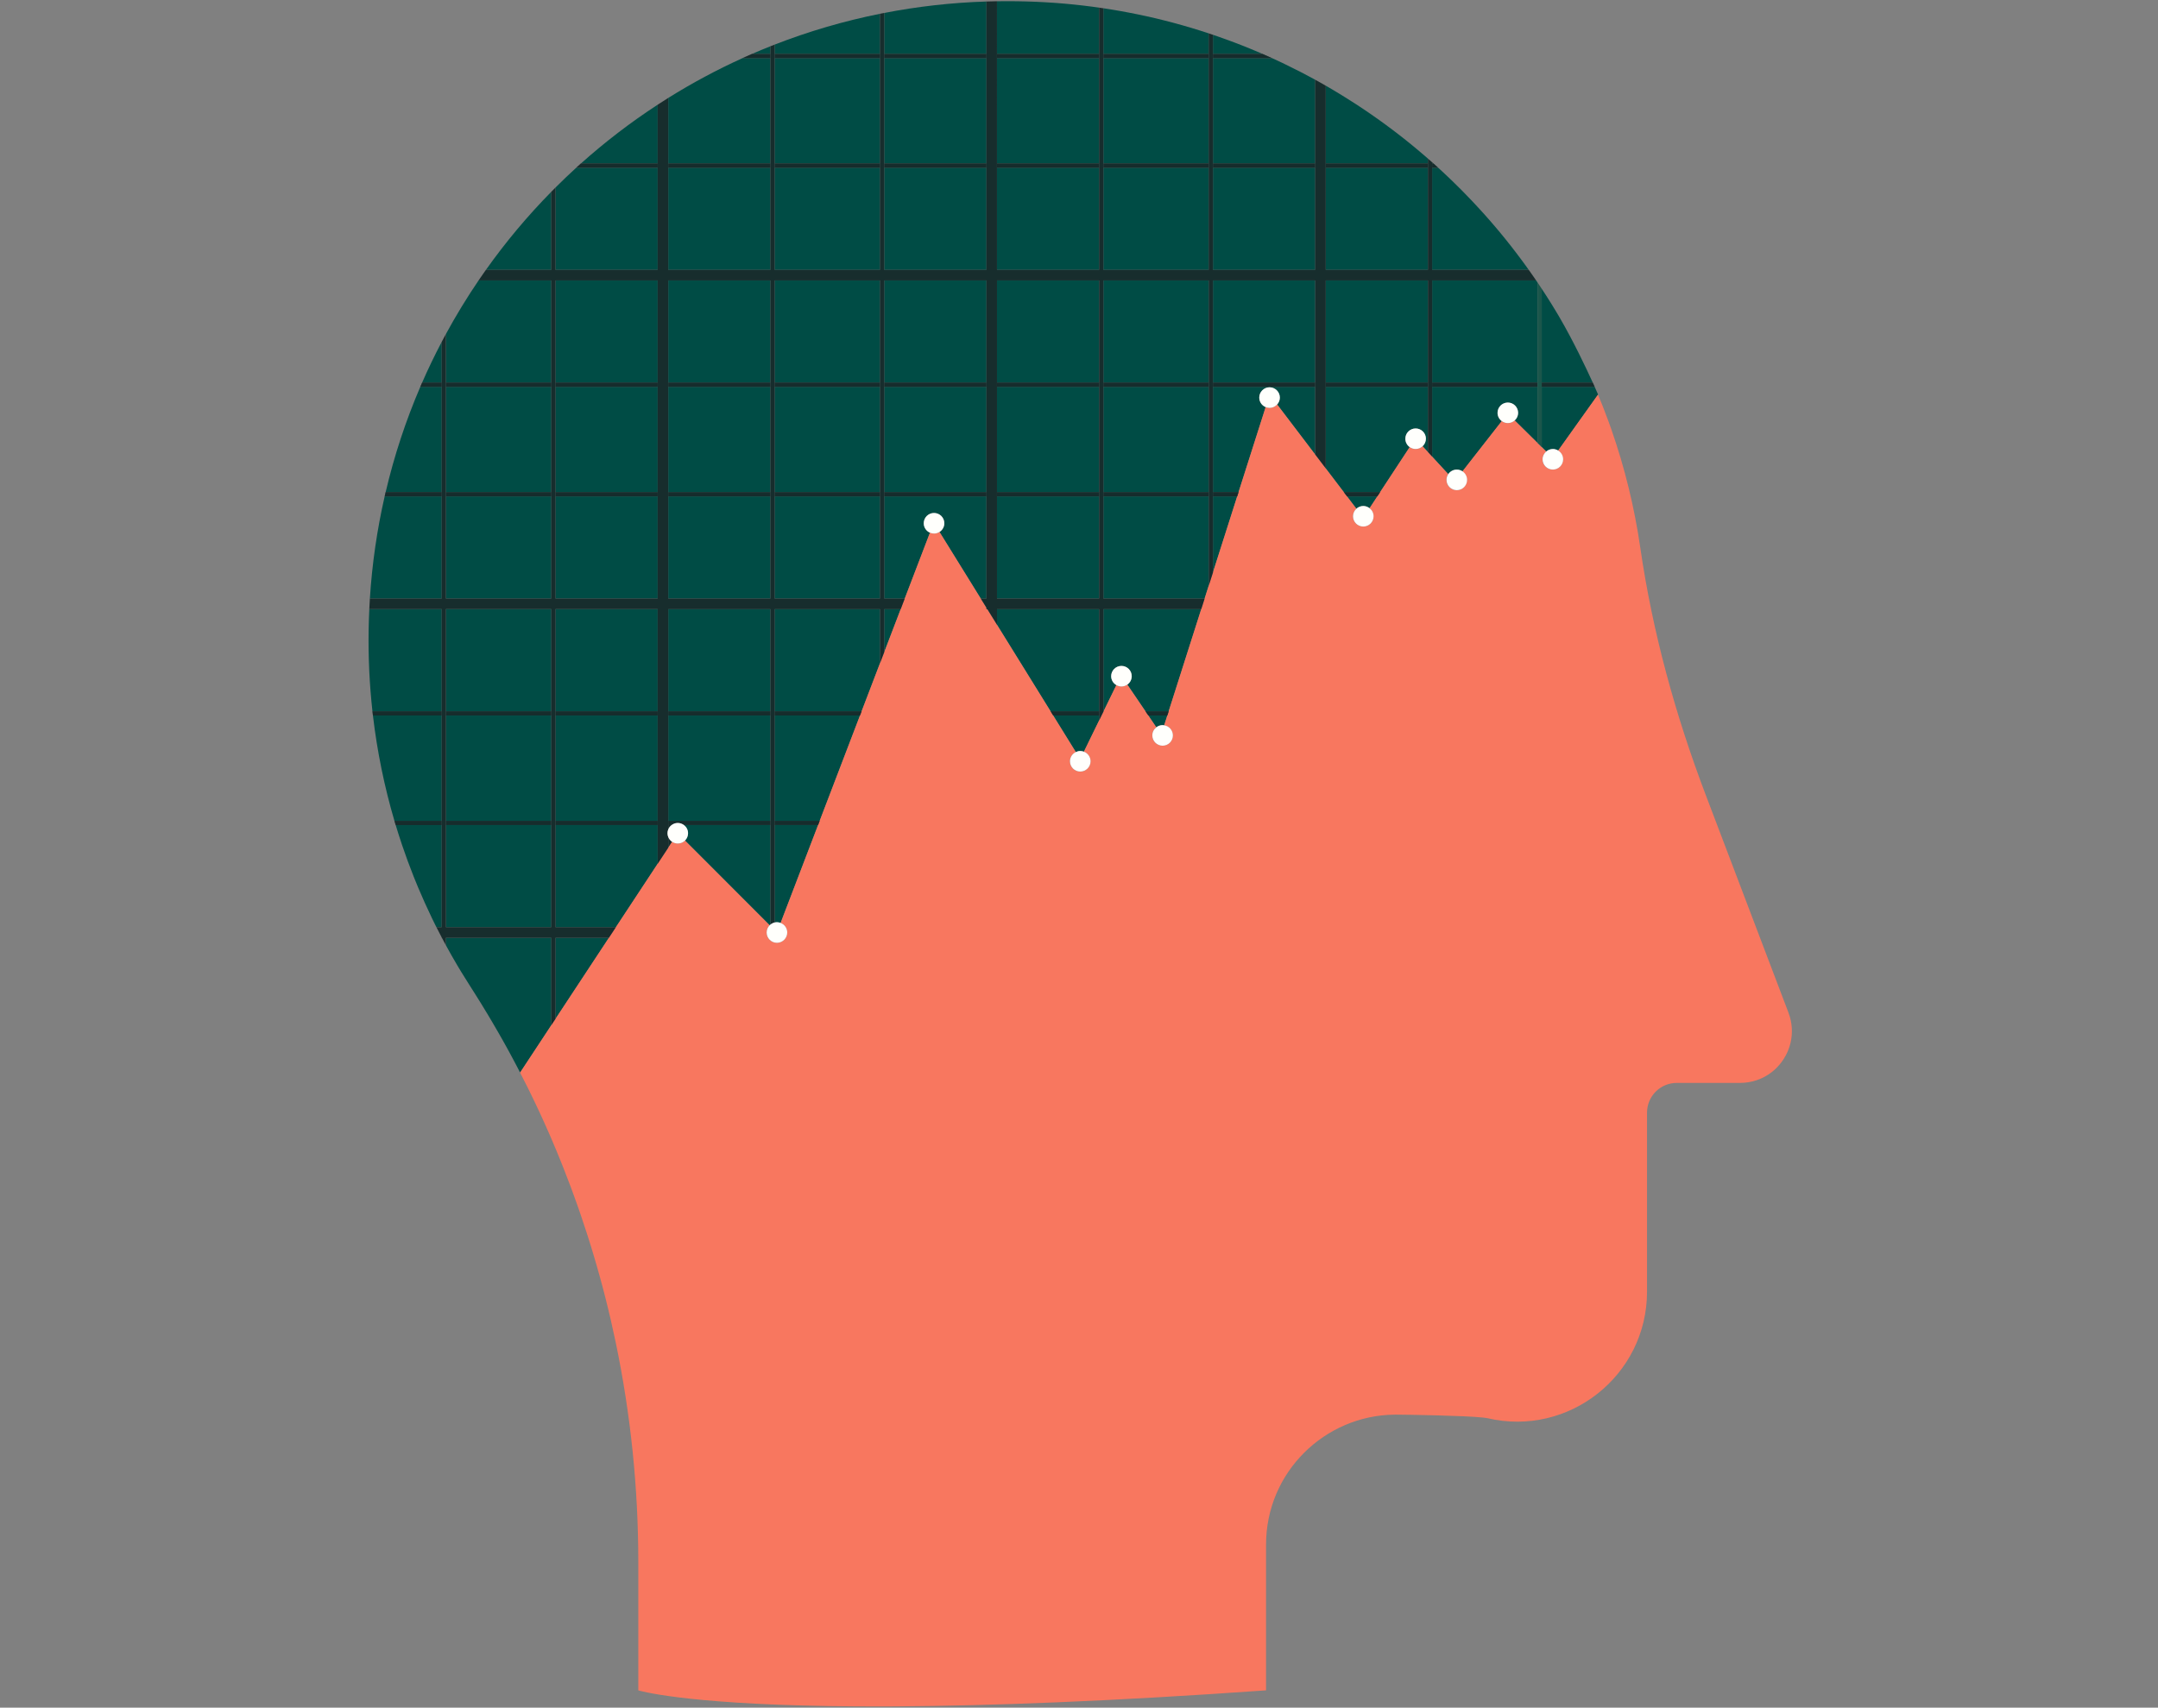 <?xml version="1.0" encoding="UTF-8"?>
<svg id="Illustration" xmlns="http://www.w3.org/2000/svg" viewBox="0 0 1400 1108">
  <rect x="0" y="0" width="1400" height="1108" fill="#808080" stroke="none"/>
  <defs>
    <style>
      .cls-1 {
        fill: none;
      }

      .cls-2 {
        fill: #f8775f;
      }

      .cls-3 {
        fill: #004c45;
      }

      .cls-4 {
        fill: #fffffc;
      }

      .cls-5, .cls-6 {
        fill: #172d2d;
      }

      .cls-7 {
        fill: #162d2d;
      }

      .cls-8 {
        fill: #1b564b;
      }

      .cls-9 {
        fill: #539882;
      }

      .cls-6 {
        opacity: .5;
      }
    </style>
  </defs>
  <polygon class="cls-1" points="1036.75 256.02 1010.85 292.35 1010.85 292.35 1036.75 256.02 1036.75 256.02 1036.75 256.02"/>
  <polygon class="cls-1" points="714.62 464.25 713.36 466.84 715.94 461.56 715.83 461.78 714.62 464.25"/>
  <polygon class="cls-1" points="703.18 487.74 704.11 485.82 703.18 487.74 703.18 487.74"/>
  <polygon class="cls-1" points="722.32 448.46 724.24 444.53 724.24 444.53 722.32 448.46"/>
  <polygon class="cls-1" points="744.99 464.25 743.12 461.51 731.36 444.2 731.36 444.2 750.18 471.9 750.18 471.89 744.99 464.25"/>
  <polygon class="cls-1" points="640.52 395.22 640.52 395.22 660.42 427.34 646.79 405.35 640.52 395.22"/>
  <polygon class="cls-1" points="433.53 550.02 426.67 560.43 399.53 601.63 395.28 608.1 436.04 546.21 436.04 546.21 433.53 550.02"/>
  <polygon class="cls-1" points="755.28 470.61 755.29 470.59 755.28 470.61 755.28 470.61"/>
  <polygon class="cls-1" points="531.77 532.6 531.54 533.19 558.81 461.92 557.91 464.25 531.77 532.6"/>
  <polygon class="cls-1" points="570.9 430.31 566.15 442.74 578.86 409.51 573.65 423.14 570.9 430.31"/>
  <polygon class="cls-1" points="586.95 388.36 585.77 391.48 603.3 345.64 603.3 345.64 586.95 388.36"/>
  <polygon class="cls-1" points="820.96 264.58 821.1 264.16 821.1 264.16 820.96 264.58"/>
  <polygon class="cls-1" points="771.6 419.43 779.91 393.36 779.31 395.22 771.6 419.43"/>
  <polygon class="cls-1" points="926.35 293.25 922.92 289.53 922.92 289.53 938.92 306.89 929.09 296.23 926.35 293.25"/>
  <polygon class="cls-1" points="1000.18 290.03 998.16 288.04 1003.12 292.94 1003.12 292.93 1000.18 290.03"/>
  <polygon class="cls-1" points="895.34 319.33 894.63 320.42 914.52 290.12 914.52 290.12 895.34 319.33"/>
  <polygon class="cls-1" points="948.78 305.84 948.78 305.84 974.25 273.25 974.25 273.25 948.78 305.84"/>
  <polygon class="cls-1" points="783.99 380.58 784.97 377.48 784.17 379.99 783.99 380.58"/>
  <polygon class="cls-1" points="873.9 322.07 871.82 319.33 861.05 305.17 879.96 330.06 879.97 330.06 873.9 322.07"/>
  <polygon class="cls-1" points="801.07 327 802.67 321.98 802.64 322.07 801.07 327"/>
  <polygon class="cls-1" points="829.51 263.67 857.66 300.72 853.2 294.84 829.51 263.67"/>
  <path class="cls-3" d="m639.94,34.98V.98c-22.61.71-44.75,3.24-66.29,7.42v26.57h66.29Z"/>
  <path class="cls-3" d="m286.55,464.25h-44.61c2.74,23.43,7.45,46.27,13.94,68.35h30.67v-68.35Z"/>
  <rect class="cls-3" x="433.53" y="395.22" width="66.29" height="66.29"/>
  <rect class="cls-3" x="433.53" y="322.07" width="66.29" height="66.29"/>
  <rect class="cls-3" x="502.56" y="108.81" width="68.34" height="66.29"/>
  <path class="cls-3" d="m683.27,464.25l14.68,23.71c.87-.42,1.84-.67,2.87-.67.83,0,1.62.17,2.36.45l.93-1.92,8.97-18.4v-3.17h-29.81Z"/>
  <rect class="cls-3" x="502.56" y="37.72" width="68.34" height="68.34"/>
  <rect class="cls-3" x="433.53" y="250.99" width="66.29" height="68.35"/>
  <rect class="cls-3" x="433.53" y="464.25" width="66.29" height="68.35"/>
  <path class="cls-3" d="m357.64,248.24v-66.29h-47.16c-7.6,11.19-14.68,22.79-21.18,34.75v31.54h68.35Z"/>
  <path class="cls-3" d="m750.18,471.89c1.12-.86,2.52-1.4,4.04-1.4.36,0,.71.05,1.06.11v-.02s2.03-6.34,2.03-6.34h-12.32l5.19,7.64Z"/>
  <path class="cls-3" d="m289.29,608.49v4.87c2.37,4.36,4.83,8.7,7.35,12.96.85,1.43,1.7,2.84,2.55,4.25h0c1.89,3.1,3.8,6.15,5.75,9.18,1.26,1.96,2.51,3.92,3.73,5.89.99,1.55,1.96,3.1,2.91,4.65.37.59.73,1.17,1.08,1.76.91,1.47,1.81,2.94,2.68,4.42.33.51.63,1,.92,1.51,1.1,1.81,2.18,3.64,3.24,5.46,1.07,1.81,2.13,3.62,3.16,5.43.44.73.85,1.45,1.26,2.19.84,1.47,1.67,2.94,2.5,4.4,1.15,2.06,2.29,4.12,3.42,6.17,1.3,2.37,2.58,4.75,3.84,7.13,1.28,2.39,2.52,4.77,3.75,7.17l20.22-30.7v-56.75h-68.35Z"/>
  <polygon class="cls-3" points="784.17 322.07 715.83 322.07 715.83 388.36 781.5 388.36 783.99 380.58 784.17 379.99 784.17 322.07"/>
  <rect class="cls-3" x="715.83" y="250.99" width="68.35" height="68.35"/>
  <rect class="cls-3" x="646.79" y="322.07" width="66.29" height="66.29"/>
  <polygon class="cls-3" points="786.91 322.07 786.91 371.39 801.07 327 802.64 322.07 786.91 322.07"/>
  <rect class="cls-3" x="715.83" y="181.95" width="68.35" height="66.29"/>
  <path class="cls-3" d="m715.83,395.22v66.29h.14l6.36-13.05,1.92-3.93c-2.02-1.15-3.39-3.29-3.39-5.78,0-3.69,2.99-6.67,6.68-6.67s6.67,2.99,6.67,6.67c0,2.25-1.12,4.24-2.83,5.45l11.76,17.31h15.06l13.41-42.08,7.72-24.21h-63.49Z"/>
  <polygon class="cls-3" points="426.67 535.34 360.38 535.34 360.38 601.63 399.53 601.63 426.67 560.43 426.67 535.34"/>
  <rect class="cls-3" x="573.65" y="37.72" width="66.29" height="68.34"/>
  <path class="cls-3" d="m286.55,535.34h-29.85c.62,2.02,1.25,4.03,1.88,6.05.74,2.33,1.51,4.66,2.29,6.98,1.18,3.47,2.4,6.93,3.66,10.36,1.26,3.44,2.57,6.85,3.92,10.25.91,2.25,1.82,4.51,2.76,6.75,2.83,6.72,5.82,13.36,8.97,19.91.73,1.5,1.45,2.99,2.19,4.47.26.51.51,1.02.77,1.52h3.4v-66.29Z"/>
  <rect class="cls-3" x="433.53" y="108.81" width="66.29" height="66.29"/>
  <polygon class="cls-3" points="573.65 423.14 578.86 409.51 584.33 395.22 573.65 395.22 573.65 423.14"/>
  <path class="cls-3" d="m286.55,250.99h-13.88c-9.38,21.84-16.94,44.69-22.48,68.35h36.37v-68.35Z"/>
  <polygon class="cls-3" points="570.9 395.22 502.56 395.22 502.56 461.51 558.97 461.51 566.15 442.74 570.9 430.31 570.9 395.22"/>
  <path class="cls-3" d="m499.82,106.06V37.72h-18.12c-16.68,7.56-32.76,16.19-48.17,25.82v42.53h66.29Z"/>
  <path class="cls-3" d="m499.82,30.01c-4.02,1.59-8,3.25-11.94,4.97h11.94v-4.97Z"/>
  <path class="cls-7" d="m433.53,543.15v6.86l2.51-3.81c-1.12-.74-2-1.8-2.51-3.06Z"/>
  <path class="cls-3" d="m499.82,535.34h-56.1c1.61,1.22,2.66,3.13,2.66,5.3,0,1.85-.75,3.52-1.96,4.73l54.91,54.97c.15-.15.33-.27.49-.41v-64.59Z"/>
  <polygon class="cls-3" points="557.91 464.25 502.56 464.25 502.56 532.6 531.77 532.6 557.91 464.25"/>
  <rect class="cls-3" x="573.65" y="108.81" width="66.29" height="66.29"/>
  <path class="cls-3" d="m502.56,598.56c.48-.11.97-.18,1.48-.18.84,0,1.64.17,2.38.46l24.3-63.5h-28.16v63.22Z"/>
  <path class="cls-3" d="m286.55,221.85c-4.53,8.62-8.77,17.42-12.69,26.39h12.69v-26.39Z"/>
  <path class="cls-3" d="m286.55,322.07h-37c-4.91,21.48-8.15,43.62-9.59,66.29h46.59v-66.29Z"/>
  <path class="cls-3" d="m639.94,322.07h-66.29v66.29h13.31l16.35-42.72c-2.37-1.03-4.03-3.38-4.03-6.12,0-3.69,2.99-6.67,6.67-6.67s6.68,2.99,6.68,6.67c0,2.37-1.25,4.45-3.12,5.63l26.76,43.22h3.66v-66.29Z"/>
  <path class="cls-3" d="m286.55,395.22h-46.96c-.22,4.47-.37,8.99-.44,13.5-.29,17.88.56,35.49,2.47,52.79h44.93v-66.29Z"/>
  <polygon class="cls-3" points="713.08 395.22 646.79 395.22 646.79 405.35 660.42 427.34 681.57 461.51 713.08 461.51 713.08 395.22"/>
  <rect class="cls-3" x="573.65" y="250.99" width="66.29" height="68.35"/>
  <rect class="cls-3" x="573.65" y="181.95" width="66.29" height="66.29"/>
  <rect class="cls-3" x="289.29" y="464.25" width="68.35" height="68.35"/>
  <path class="cls-3" d="m570.9,34.98V8.94c-23.57,4.73-46.41,11.45-68.34,19.99v6.05h68.34Z"/>
  <path class="cls-7" d="m435.69,535.34h-2.16v2.79c.46-1.12,1.21-2.07,2.16-2.79Z"/>
  <rect class="cls-3" x="502.56" y="181.95" width="68.34" height="66.29"/>
  <path class="cls-3" d="m1033.3,248.24c-4.4-9.67-12.52-26.79-21.55-42.32-.12-.21-.23-.41-.36-.62-.54-.89-1.06-1.78-1.59-2.68h0c-2.14-3.58-4.33-7.11-6.57-10.6-.32-.49-.62-.97-.95-1.45-.69-1.08-1.39-2.14-2.1-3.21v60.88h33.12Z"/>
  <polygon class="cls-3" points="360.38 608.49 360.38 661.07 393.25 611.18 395.02 608.49 360.38 608.49"/>
  <path class="cls-3" d="m929.09,248.24h68.35v-64.98c-.26-.4-.54-.8-.81-1.19-.03-.04-.05-.07-.08-.11h-67.45v66.29Z"/>
  <rect class="cls-3" x="360.38" y="322.07" width="66.29" height="66.29"/>
  <path class="cls-3" d="m929.09,175.1h62.67c-.47-.67-.93-1.33-1.41-1.99-.85-1.18-1.7-2.36-2.57-3.53-1.12-1.52-2.26-3.03-3.4-4.54h0c-2.41-3.2-4.88-6.35-7.38-9.47-.64-.8-1.3-1.59-1.95-2.39-.85-1.06-1.71-2.11-2.59-3.16-.29-.34-.56-.67-.85-1-.91-1.1-1.82-2.18-2.77-3.26-.6-.73-1.22-1.44-1.84-2.14-.7-.81-1.41-1.62-2.14-2.43-.59-.69-1.19-1.37-1.8-2.04-.99-1.11-1.99-2.22-3.02-3.32-1.03-1.15-2.07-2.29-3.16-3.42-.8-.88-1.62-1.76-2.46-2.62-4.02-4.24-8.12-8.38-12.32-12.44-1.03-1-2.07-1.99-3.11-2.96-1.15-1.11-2.29-2.18-3.46-3.25-.85-.78-1.69-1.56-2.54-2.33h-3.91v66.29Z"/>
  <path class="cls-3" d="m426.67,67.93c-17.57,11.45-34.2,24.21-49.78,38.14h49.78v-38.14Z"/>
  <path class="cls-3" d="m1000.18,290.03l2.94,2.91c1.16-.97,2.64-1.58,4.27-1.58,1.27,0,2.45.38,3.46.99l25.9-36.33h0s0,0,0,0h0s0-.03-.01-.04c0,0,0,0,0,0,0,0,0,0,0,0-.01-.03-.01-.04-.03-.05-.04-.1-.12-.29-.23-.55-.04-.11-.1-.23-.16-.38-.37-.85-.97-2.22-1.78-4.01h-34.35v39.04Z"/>
  <rect class="cls-3" x="289.29" y="322.07" width="68.35" height="66.29"/>
  <path class="cls-7" d="m929.96,106.06c-.29-.26-.56-.52-.86-.77v.77h.86Z"/>
  <rect class="cls-3" x="715.83" y="37.72" width="68.35" height="68.34"/>
  <path class="cls-3" d="m426.67,175.1v-66.29h-52.82c-4.58,4.18-9.08,8.48-13.47,12.87v53.42h66.29Z"/>
  <rect class="cls-3" x="860.06" y="108.81" width="66.29" height="66.29"/>
  <path class="cls-3" d="m929.09,250.99v45.24l9.83,10.67.65.7c1.2-1.75,3.21-2.89,5.49-2.89,1.38,0,2.66.42,3.72,1.13l25.47-32.58c-1.67-1.21-2.76-3.17-2.76-5.38,0-3.69,2.99-6.67,6.67-6.67s6.67,2.99,6.67,6.67c0,1.94-.84,3.67-2.16,4.89l14.75,14.57v-36.34h-68.35Z"/>
  <path class="cls-3" d="m786.91,106.06h66.29v-54.34c-1.44-.78-2.88-1.56-4.33-2.33-1.71-.92-3.43-1.82-5.16-2.72-.03-.01-.04-.03-.07-.04-3.43-1.77-6.9-3.48-10.38-5.17-1.44-.69-2.88-1.37-4.34-2.06-.43-.19-.85-.38-1.28-.59-.8-.37-1.61-.74-2.41-1.1h-38.32v68.34Z"/>
  <rect class="cls-3" x="715.83" y="108.81" width="68.35" height="66.29"/>
  <path class="cls-3" d="m819.06,34.98c-1.71-.75-3.44-1.5-5.17-2.21-1-.43-2.02-.85-3.05-1.26-1.59-.66-3.18-1.3-4.79-1.93-1.7-.67-3.4-1.33-5.12-1.98-.8-.3-1.59-.6-2.39-.89-2.88-1.08-5.78-2.13-8.7-3.13-.97-.34-1.95-.67-2.94-1v12.4h32.14Z"/>
  <rect class="cls-3" x="502.56" y="250.99" width="68.34" height="68.35"/>
  <path class="cls-3" d="m926.35,106.06v-3.18c-.38-.34-.77-.69-1.17-1.02-1.3-1.14-2.62-2.26-3.94-3.36-1.43-1.22-2.85-2.41-4.29-3.59-1.67-1.37-3.35-2.74-5.05-4.09-.03-.01-.04-.03-.05-.05-1.67-1.32-3.36-2.65-5.06-3.95-1.65-1.28-3.31-2.54-4.98-3.79-.3-.22-.6-.45-.91-.66-1.23-.93-2.5-1.85-3.76-2.77-.63-.47-1.28-.93-1.92-1.39-1.25-.91-2.5-1.78-3.76-2.66-.25-.18-.49-.36-.74-.52-1.47-1.03-2.92-2.03-4.4-3.03-.4-.27-.78-.54-1.18-.8-.93-.63-1.88-1.26-2.83-1.88-1.12-.75-2.25-1.5-3.39-2.22-2.19-1.43-4.4-2.84-6.64-4.2-1.06-.67-2.13-1.33-3.2-1.98-1.8-1.1-3.61-2.18-5.42-3.25-1.21-.71-2.4-1.41-3.61-2.09v50.47h66.29Z"/>
  <rect class="cls-3" x="360.38" y="250.99" width="66.29" height="68.35"/>
  <rect class="cls-3" x="786.91" y="108.81" width="66.29" height="66.29"/>
  <rect class="cls-3" x="433.53" y="181.95" width="66.29" height="66.29"/>
  <rect class="cls-3" x="860.06" y="181.95" width="66.29" height="66.29"/>
  <rect class="cls-3" x="502.56" y="322.07" width="68.34" height="66.29"/>
  <path class="cls-3" d="m895.34,319.33l19.18-29.21c-1.71-1.21-2.83-3.19-2.83-5.44,0-3.69,2.99-6.67,6.67-6.67s6.68,2.99,6.68,6.67c0,1.92-.82,3.64-2.12,4.86l3.43,3.72v-42.27h-66.29v52.88l.99,1.3,10.77,14.16h23.53Z"/>
  <rect class="cls-3" x="646.79" y="37.72" width="66.29" height="68.34"/>
  <rect class="cls-3" x="360.38" y="464.25" width="66.29" height="68.35"/>
  <path class="cls-3" d="m713.08,34.98V4.96c-1.52-.23-3.03-.44-4.55-.63-2-.27-4.02-.52-6.04-.75-2.02-.23-4.03-.45-6.05-.66-1.93-.21-3.85-.38-5.79-.55-.32-.03-.62-.05-.93-.08-1.4-.12-2.81-.23-4.23-.34-.69-.05-1.37-.11-2.07-.15-1.59-.11-3.18-.22-4.79-.3-.27-.03-.56-.04-.85-.05-1.69-.1-3.39-.19-5.09-.26-.91-.04-1.81-.08-2.7-.11-1.67-.07-3.36-.12-5.06-.16-1.78-.05-3.58-.08-5.38-.11-4.27-.05-8.52-.05-12.76.01v34.17h66.29Z"/>
  <rect class="cls-3" x="289.29" y="395.22" width="68.35" height="66.29"/>
  <path class="cls-3" d="m853.2,250.99h-66.29v68.35h16.6l17.45-54.75.14-.42c-2.44-.99-4.17-3.38-4.17-6.18,0-3.69,2.99-6.67,6.68-6.67s6.67,2.99,6.67,6.67c0,1.71-.66,3.26-1.73,4.44l.95,1.25,23.69,31.17v-43.86Z"/>
  <rect class="cls-3" x="646.79" y="250.99" width="66.29" height="68.35"/>
  <rect class="cls-3" x="360.38" y="395.22" width="66.29" height="66.29"/>
  <rect class="cls-3" x="646.79" y="181.95" width="66.29" height="66.29"/>
  <rect class="cls-3" x="289.29" y="535.34" width="68.35" height="66.29"/>
  <path class="cls-3" d="m784.17,34.98v-13.32c-1.85-.62-3.69-1.21-5.54-1.8-1.88-.6-3.77-1.18-5.67-1.74-1.89-.58-3.79-1.12-5.69-1.66-1.54-.44-3.09-.86-4.62-1.28-.69-.19-1.39-.38-2.07-.56-1.61-.44-3.22-.85-4.83-1.25-1.63-.43-3.28-.82-4.91-1.22-.41-.1-.81-.19-1.21-.29-1.82-.43-3.65-.85-5.49-1.25-1.61-.36-3.21-.7-4.82-1.04-.63-.14-1.25-.26-1.87-.38-1.69-.34-3.37-.69-5.08-1-1.96-.38-3.94-.74-5.9-1.1h-.03c-1.78-.32-3.57-.62-5.35-.91-.3-.05-.59-.1-.88-.14-1.47-.25-2.94-.47-4.4-.69v29.62h68.35Z"/>
  <rect class="cls-3" x="646.79" y="108.81" width="66.29" height="66.29"/>
  <path class="cls-3" d="m879.97,330.06c1.18-1.07,2.73-1.73,4.45-1.73,1.55,0,2.95.55,4.09,1.43l5.04-7.68h-19.64l6.06,7.98Z"/>
  <rect class="cls-3" x="289.29" y="250.99" width="68.35" height="68.35"/>
  <path class="cls-3" d="m357.64,124.45c-15.45,15.69-29.63,32.64-42.4,50.65h42.4v-50.65Z"/>
  <rect class="cls-3" x="786.91" y="181.95" width="66.29" height="66.29"/>
  <rect class="cls-3" x="360.38" y="181.95" width="66.29" height="66.29"/>
  <path class="cls-9" d="m415.67,1097.21c7.86,2.07,47.44,10.62,160.85,10.01-112.42.44-152.85-8-160.85-10.01Z"/>
  <path class="cls-9" d="m904.44,917.89c11.33.12,46.34.73,57.59,1.88-12.06-1.29-50.69-1.89-56.52-1.89-.36,0-.71,0-1.07.01Z"/>
  <path class="cls-2" d="m1152.92,692.51c-.38.38-.77.77-1.17,1.14-.78.74-1.61,1.44-2.47,2.1-5.58,4.29-12.62,6.9-20.45,6.9h-41.03c-10.66,0-19.29,8.64-19.29,19.3v116.14c0,54.38-50.74,94.55-103.67,82.08-.43-.1-1-.19-1.73-.27-.3-.04-.64-.08-1-.11-.03-.01-.05-.01-.08-.01-12.06-1.29-50.69-1.89-56.52-1.89-.36,0-.71,0-1.07.01h-.01c-44.78.58-83.08,37.09-83.08,84.37v94.52c-102.11,7.23-179.92,10.01-238.73,10.4h-.1c-1.96.01-3.9.03-5.82.04h-.19c-112.42.44-152.85-8-160.85-10.01-.38-.1-.7-.18-.93-.25-.43-.11-.63-.18-.63-.18v-83.16c0-48.14-4.92-95.96-14.66-142.64-2.04-9.79-4.28-19.55-6.76-29.23-.4-1.58-.81-3.16-1.22-4.72-.34-1.34-.7-2.68-1.06-4.01-.15-.58-.32-1.15-.47-1.73-.33-1.23-.67-2.47-1.02-3.69-.63-2.33-1.29-4.65-1.96-6.97-.52-1.82-1.06-3.65-1.61-5.47-.62-2.1-1.25-4.2-1.89-6.3-.49-1.59-.99-3.2-1.5-4.79-.45-1.45-.92-2.89-1.39-4.33-1.22-3.8-2.48-7.59-3.77-11.36-.48-1.43-.97-2.84-1.47-4.25-.34-1.02-.71-2.03-1.07-3.05-.78-2.22-1.59-4.44-2.4-6.65-.52-1.43-1.04-2.85-1.58-4.28-1.5-3.99-3.02-7.96-4.58-11.92-.59-1.51-1.19-3.02-1.81-4.53-1.82-4.54-3.69-9.04-5.62-13.54-.63-1.5-1.28-2.99-1.93-4.49-1.29-2.99-2.62-5.95-3.98-8.92-.55-1.22-1.1-2.43-1.65-3.62-2.24-4.82-4.51-9.62-6.85-14.39-.67-1.36-1.34-2.72-2.02-4.07-1.45-2.92-2.94-5.83-4.43-8.72l55.83-84.76,1.77-2.69h0l.26-.39,40.76-61.88c1.05.69,2.31,1.11,3.67,1.11,1.84,0,3.5-.74,4.71-1.95l54.91,54.97c-1.21,1.21-1.96,2.88-1.96,4.72,0,3.69,2.99,6.68,6.67,6.68s6.68-2.99,6.68-6.68c0-2.85-1.79-5.26-4.3-6.22l24.3-63.5h0l.82-2.15,27.27-71.27.16-.41h0l7.18-18.77,12.71-33.22,5.47-14.29h0l1.43-3.75,17.54-45.84c.81.35,1.71.55,2.65.55,1.31,0,2.53-.39,3.56-1.05l26.76,43.22h0l3.66,5.91v.95h.59l19.89,32.12,21.16,34.17h0l1.7,2.74h0l14.68,23.71c-2.25,1.08-3.81,3.35-3.81,6,0,3.69,2.99,6.67,6.67,6.67s6.68-2.99,6.68-6.67c0-2.85-1.8-5.27-4.32-6.23l.93-1.92,8.97-18.4h0s.28-.58.28-.58l2.57-5.28.03-.05h0l6.36-13.05,1.92-3.93c.97.55,2.08.9,3.28.9,1.43,0,2.75-.46,3.84-1.23l18.82,27.7c-1.59,1.22-2.63,3.12-2.63,5.28,0,3.69,2.99,6.67,6.67,6.67s6.67-2.99,6.67-6.67c0-3.32-2.43-6.06-5.61-6.57v-.02s2.03-6.34,2.03-6.34h0l.88-2.74h0l13.41-42.08,8.31-26.07,1.6-5h0l2.48-7.79.99-3.1,1.94-6.09h0s14.15-44.39,14.15-44.39l1.6-5.02.85-2.64h0l17.45-54.75.14-.42c.78.32,1.62.5,2.51.5,1.97,0,3.73-.87,4.95-2.23l.95,1.25,28.16,37.05,2.4,3.15h0s.99,1.3.99,1.3l18.91,24.89c-1.35,1.22-2.22,2.97-2.22,4.94,0,3.69,2.99,6.67,6.67,6.67s6.67-2.99,6.67-6.67c0-2.14-1.02-4.02-2.59-5.24l5.04-7.68h0l1.09-1.66,19.89-30.29c1.09.77,2.41,1.23,3.84,1.23,1.77,0,3.36-.7,4.55-1.82l16,17.36.65.7c-.74,1.08-1.18,2.38-1.18,3.78,0,3.69,2.99,6.68,6.68,6.68s6.67-2.99,6.67-6.68c0-2.31-1.17-4.34-2.96-5.54l25.47-32.58c1.1.8,2.45,1.29,3.91,1.29,1.75,0,3.33-.69,4.52-1.79l14.75,14.57h0s.73.72.73.72l4.95,4.89c-1.46,1.22-2.41,3.04-2.41,5.09,0,3.69,2.99,6.67,6.68,6.67s6.67-2.99,6.67-6.67c0-2.41-1.29-4.51-3.21-5.68l25.9-36.33c1.08,2.59,2.14,5.21,3.18,7.83,1.28,3.28,2.52,6.58,3.75,9.9.6,1.66,1.19,3.32,1.78,4.99h0c8.57,24.58,14.9,50.22,18.73,76.66,7.94,54.85,22.75,108.49,42.4,160.26l53.72,141.37c4.95,13.01,1.29,26.56-7.39,35.48Z"/>
  <path class="cls-5" d="m395.02,608.49h0l.26-.39,4.26-6.47h-39.15v-206.41h66.29v165.21l6.86-10.41v-6.86c-.32-.78-.5-1.62-.5-2.51s.18-1.74.5-2.51v-142.91h66.29v204.71c.79-.65,1.71-1.13,2.74-1.37v-203.34h68.34v35.09l2.74-7.17v-27.92h10.69l1.43-3.75,1.19-3.11h-13.31v-206.41h66.29v206.41h-3.66l3.66,5.91v.95h.59l6.27,10.12v-10.12h66.29v72.2h0s.28-.58.28-.58l1.25-2.59,1.21-2.47v-66.56h63.49l.6-1.86,1.6-5h-65.68v-206.41h68.35v198.04l.8-2.51,1.94-6.09h0v-189.44h66.29v112.89l4.46,5.87,2.4,3.15h0v-121.92h66.29v111.3l2.74,2.98v-114.27h67.45c-.49-.74-1-1.48-1.52-2.22-.6-.91-1.23-1.8-1.88-2.69-.45-.64-.92-1.3-1.39-1.95h-62.67v-69.8s-.04-.04-.05-.05c-.89-.8-1.78-1.58-2.69-2.36v72.21h-66.29V55.59c-.26-.16-.54-.32-.8-.47-.41-.23-.82-.48-1.25-.71-1.33-.75-2.66-1.5-4.01-2.25h-.01c-.26-.15-.52-.29-.8-.44v123.37h-66.29V22.57c-.63-.22-1.28-.44-1.91-.64-.27-.1-.56-.19-.84-.27v153.44h-68.35V5.36c-.43-.07-.86-.12-1.29-.19-.48-.07-.97-.15-1.45-.21v170.14h-66.29V.8c-2.29.04-4.58.1-6.86.18v174.11h-66.29V8.4c-.92.18-1.82.36-2.74.53v166.16h-68.34V28.93c-.92.36-1.84.71-2.74,1.08v145.09h-66.29V63.54c-2.3,1.44-4.6,2.89-6.86,4.39v107.17h-66.29v-53.42c-.93.92-1.84,1.84-2.74,2.77v50.65h-42.4c-1.61,2.26-3.2,4.55-4.76,6.86h47.16v206.41h-68.35v-171.66c-.92,1.7-1.84,3.42-2.74,5.14v166.51h-46.59c-.15,2.28-.27,4.57-.37,6.86h46.96v206.41h-3.4c1.11,2.21,2.25,4.42,3.4,6.6v.26h.14c.85,1.63,1.73,3.25,2.61,4.87v-4.87h68.35v56.75l2.74-4.17v-52.58h34.64Zm318.06-426.53v206.41h-66.29v-206.41h66.29Zm-142.18,0v206.41h-68.34v-206.41h68.34Zm-71.09,0v206.41h-66.29v-206.41h66.29Zm-139.43,140.12v-140.12h66.29v206.41h-66.29v-66.29Zm-71.09,279.55v-206.41h68.35v206.41h-68.35Z"/>
  <path class="cls-7" d="m286.55,532.6h-30.67c.18.59.34,1.17.52,1.76.1.33.21.66.3.99h29.85v-2.74Z"/>
  <rect class="cls-7" x="360.38" y="532.6" width="66.29" height="2.74"/>
  <polygon class="cls-7" points="502.56 532.6 502.56 535.34 530.72 535.34 531.54 533.19 531.77 532.6 502.56 532.6"/>
  <path class="cls-7" d="m439.71,533.97c1.51,0,2.89.52,4.01,1.37h56.1v-2.74h-66.29v2.74h2.16c1.12-.85,2.5-1.37,4.01-1.37Z"/>
  <rect class="cls-7" x="289.29" y="532.6" width="68.35" height="2.74"/>
  <polygon class="cls-2" points="530.72 535.34 531.54 533.19 530.72 535.34 530.72 535.34"/>
  <rect class="cls-7" x="289.29" y="461.51" width="68.35" height="2.74"/>
  <path class="cls-7" d="m286.55,461.51h-44.93c.11.92.21,1.82.32,2.74h44.61v-2.74Z"/>
  <rect class="cls-7" x="433.53" y="461.51" width="66.29" height="2.74"/>
  <rect class="cls-7" x="360.38" y="461.51" width="66.29" height="2.74"/>
  <polygon class="cls-7" points="502.56 464.25 557.91 464.25 558.81 461.92 558.97 461.51 502.56 461.51 502.56 464.25"/>
  <polygon class="cls-2" points="558.97 461.51 558.97 461.51 558.81 461.92 558.97 461.51"/>
  <polygon class="cls-7" points="713.08 461.51 681.57 461.51 683.27 464.25 713.08 464.25 713.08 461.51"/>
  <polygon class="cls-7" points="715.83 461.78 715.94 461.56 715.96 461.51 715.83 461.51 715.83 461.78"/>
  <rect class="cls-2" x="682.42" y="461.27" width="0" height="3.23" transform="translate(-141.48 429.07) rotate(-31.8)"/>
  <polygon class="cls-2" points="715.96 461.51 715.96 461.51 715.94 461.56 715.96 461.51"/>
  <polygon class="cls-7" points="744.99 464.25 757.31 464.25 758.18 461.51 743.12 461.51 744.99 464.25"/>
  <rect class="cls-2" x="756.31" y="462.88" width="2.88" height="0" transform="translate(85.94 1043.5) rotate(-72.25)"/>
  <polygon class="cls-7" points="786.91 322.07 802.64 322.07 802.67 321.98 803.51 319.33 786.91 319.33 786.91 322.07"/>
  <rect class="cls-7" x="715.83" y="319.33" width="68.35" height="2.74"/>
  <path class="cls-7" d="m286.55,319.33h-36.37c-.22.92-.44,1.82-.63,2.74h37v-2.74Z"/>
  <rect class="cls-7" x="289.29" y="319.33" width="68.35" height="2.74"/>
  <rect class="cls-7" x="433.53" y="319.33" width="66.29" height="2.74"/>
  <rect class="cls-7" x="573.65" y="319.33" width="66.29" height="2.74"/>
  <rect class="cls-7" x="360.38" y="319.33" width="66.29" height="2.74"/>
  <rect class="cls-7" x="646.79" y="319.33" width="66.29" height="2.74"/>
  <rect class="cls-7" x="502.56" y="319.33" width="68.34" height="2.74"/>
  <polygon class="cls-2" points="803.51 319.33 803.51 319.33 802.67 321.98 803.51 319.33"/>
  <polygon class="cls-7" points="871.82 319.33 873.9 322.07 893.54 322.07 894.63 320.42 895.34 319.33 871.82 319.33"/>
  <polygon class="cls-2" points="893.55 322.07 894.63 320.42 893.54 322.07 893.55 322.07"/>
  <rect class="cls-7" x="502.56" y="248.24" width="68.34" height="2.74"/>
  <rect class="cls-7" x="646.79" y="248.24" width="66.29" height="2.74"/>
  <rect class="cls-7" x="715.83" y="248.24" width="68.35" height="2.74"/>
  <rect class="cls-7" x="786.91" y="248.24" width="66.29" height="2.74"/>
  <path class="cls-7" d="m1000.18,250.99h34.35c-.37-.82-.78-1.74-1.23-2.74h-33.12v2.74Z"/>
  <rect class="cls-7" x="360.38" y="248.24" width="66.29" height="2.74"/>
  <rect class="cls-7" x="433.53" y="248.24" width="66.29" height="2.74"/>
  <rect class="cls-7" x="289.29" y="248.24" width="68.35" height="2.74"/>
  <path class="cls-7" d="m286.55,248.24h-12.69c-.41.91-.8,1.82-1.19,2.74h13.88v-2.74Z"/>
  <rect class="cls-7" x="860.06" y="248.24" width="66.29" height="2.74"/>
  <rect class="cls-7" x="573.65" y="248.24" width="66.29" height="2.74"/>
  <rect class="cls-7" x="929.09" y="248.24" width="68.35" height="2.74"/>
  <rect class="cls-7" x="433.53" y="106.06" width="66.29" height="2.74"/>
  <path class="cls-7" d="m426.67,106.06h-49.78c-1.02.91-2.02,1.82-3.03,2.74h52.82v-2.74Z"/>
  <rect class="cls-7" x="502.56" y="106.06" width="68.34" height="2.74"/>
  <rect class="cls-7" x="786.91" y="106.06" width="66.29" height="2.74"/>
  <rect class="cls-7" x="573.65" y="106.06" width="66.29" height="2.74"/>
  <path class="cls-7" d="m929.09,108.81h3.91c-.1-.1-.21-.18-.3-.27-.86-.8-1.74-1.58-2.62-2.36-.04-.04-.08-.07-.12-.11h-.86v2.74Z"/>
  <rect class="cls-7" x="715.83" y="106.06" width="68.35" height="2.74"/>
  <rect class="cls-7" x="860.06" y="106.06" width="66.29" height="2.74"/>
  <rect class="cls-7" x="646.79" y="106.06" width="66.29" height="2.74"/>
  <rect class="cls-7" x="646.79" y="34.98" width="66.29" height="2.74"/>
  <path class="cls-7" d="m786.91,37.72h38.32c-1.76-.81-3.53-1.59-5.3-2.36-.29-.12-.58-.26-.88-.38h-32.14v2.74Z"/>
  <rect class="cls-7" x="502.56" y="34.98" width="68.34" height="2.74"/>
  <path class="cls-7" d="m499.82,34.98h-11.94c-2.07.89-4.13,1.8-6.19,2.74h18.12v-2.74Z"/>
  <rect class="cls-7" x="573.65" y="34.98" width="66.29" height="2.74"/>
  <rect class="cls-7" x="715.83" y="34.98" width="68.35" height="2.74"/>
  <path class="cls-6" d="m286.55,535.34h-29.85c-.1-.33-.21-.66-.3-.99-.18-.59-.34-1.17-.52-1.76h30.67v2.74Zm140.12-2.74h-66.29v2.74h66.29v-2.74Zm75.89,0v2.74h28.16l.82-2.15.23-.59h-29.21Zm-62.85,1.37c1.51,0,2.89.52,4.01,1.37h56.1v-2.74h-66.29v2.74h2.16c1.12-.85,2.5-1.37,4.01-1.37Zm-82.07-1.37h-68.35v2.74h68.35v-2.74Zm173.09,2.74l.82-2.15-.82,2.15h0Zm-173.09-73.83h-68.35v2.74h68.35v-2.74Zm-71.09,0h-44.93c.11.92.21,1.82.32,2.74h44.61v-2.74Zm213.27,0h-66.29v2.74h66.29v-2.74Zm-73.15,0h-66.29v2.74h66.29v-2.74Zm75.89,2.74h55.35l.9-2.33.16-.41h-56.41v2.74Zm56.41-2.74h0l-.16.41.16-.41Zm154.11,0h-31.51l1.7,2.74h29.81v-2.74Zm2.74.27l.11-.22.03-.05h-.14v.27Zm-34.25-.27l1.7,2.74h0l-1.7-2.74h0Zm34.39,0h0l-.03.05.03-.05Zm29.03,2.74h12.32l.87-2.74h-15.06l1.87,2.74Zm12.32,0l.88-2.74h0l-.87,2.74h0Zm29.6-142.18h15.72l.03-.1.84-2.64h-16.6v2.74Zm-2.74-2.74h-68.35v2.74h68.35v-2.74Zm-497.62,0h-36.37c-.22.92-.44,1.82-.63,2.74h37v-2.74Zm2.74,2.74h68.35v-2.74h-68.35v2.74Zm144.24,0h66.29v-2.74h-66.29v2.74Zm206.41-2.74h-66.29v2.74h66.29v-2.74Zm-213.27,0h-66.29v2.74h66.29v-2.74Zm220.13,2.74h66.29v-2.74h-66.29v2.74Zm-144.24,0h68.34v-2.74h-68.34v2.74Zm300.95-2.74h0l-.84,2.64.85-2.64Zm68.3,0l2.09,2.74h19.64l1.09-1.66.71-1.08h-23.53Zm21.73,2.74l1.09-1.66-1.09,1.66h0Zm-390.99-71.09h68.34v-2.74h-68.34v2.74Zm144.24,0h66.29v-2.74h-66.29v2.74Zm137.38-2.74h-68.35v2.74h68.35v-2.74Zm69.03,0h-66.29v2.74h66.29v-2.74Zm146.98,2.74h34.35c-.37-.82-.78-1.74-1.23-2.74h-33.12v2.74Zm-573.51-2.74h-66.29v2.74h66.29v-2.74Zm6.86,2.74h66.29v-2.74h-66.29v2.74Zm-144.24,0h68.35v-2.74h-68.35v2.74Zm-2.74-2.74h-12.69c-.41.91-.8,1.82-1.19,2.74h13.88v-2.74Zm639.8,0h-66.29v2.74h66.29v-2.74Zm-286.41,0h-66.29v2.74h66.29v-2.74Zm357.5,0h-68.35v2.74h68.35v-2.74ZM433.53,108.81h66.29v-2.74h-66.29v2.74Zm-6.86-2.74h-49.78c-1.02.91-2.02,1.82-3.03,2.74h52.82v-2.74Zm75.89,2.74h68.34v-2.74h-68.34v2.74Zm284.35,0h66.29v-2.74h-66.29v2.74Zm-213.27,0h66.29v-2.74h-66.29v2.74Zm355.44,0h3.91c-.1-.1-.21-.18-.3-.27-.86-.8-1.74-1.58-2.62-2.36-.04-.04-.08-.07-.12-.11h-.86v2.74Zm-213.27,0h68.35v-2.74h-68.35v2.74Zm144.24,0h66.29v-2.74h-66.29v2.74Zm-213.27,0h66.29v-2.74h-66.29v2.74Zm0-71.09h66.29v-2.74h-66.29v2.74Zm140.12,0h38.32c-1.76-.81-3.53-1.59-5.3-2.36-.29-.12-.58-.26-.88-.38h-32.14v2.74Zm-284.35,0h68.34v-2.74h-68.34v2.74Zm-2.74-2.74h-11.94c-2.07.89-4.13,1.8-6.19,2.74h18.12v-2.74Zm73.83,2.74h66.29v-2.74h-66.29v2.74Zm142.18,0h68.35v-2.74h-68.35v2.74Z"/>
  <path class="cls-8" d="m997.44,250.99v36.34h0s.73.72.73.72l2.02,1.99v-102.67c-.14-.21-.27-.43-.41-.63-.37-.56-.74-1.11-1.12-1.67-.4-.6-.8-1.21-1.21-1.8v67.73Z"/>
  <path class="cls-4" d="m444.42,545.37c-1.21,1.2-2.87,1.95-4.71,1.95-1.36,0-2.61-.41-3.67-1.11,0,0,0,0,0,0-1.12-.74-2-1.8-2.51-3.06-.32-.78-.5-1.62-.5-2.51s.18-1.74.5-2.51c.46-1.12,1.21-2.07,2.16-2.79,1.12-.85,2.5-1.37,4.01-1.37s2.89.52,4.01,1.37c1.61,1.22,2.66,3.13,2.66,5.3,0,1.85-.75,3.52-1.96,4.73Zm58.14,53.19c-1.03.23-1.96.72-2.74,1.37-.16.14-.34.26-.49.41-1.21,1.21-1.96,2.88-1.96,4.72,0,3.69,2.99,6.68,6.67,6.68s6.68-2.99,6.68-6.68c0-2.85-1.79-5.26-4.3-6.22-.74-.28-1.54-.46-2.38-.46-.51,0-1,.07-1.48.18Zm110.07-259.04c0-3.69-2.99-6.67-6.68-6.67s-6.67,2.99-6.67,6.67c0,2.74,1.66,5.1,4.03,6.12,0,0,0,0,0,0,.81.35,1.71.55,2.65.55,1.31,0,2.53-.39,3.56-1.05,1.87-1.18,3.12-3.25,3.12-5.63Zm88.2,147.77c-1.03,0-2,.25-2.87.67-2.25,1.08-3.81,3.35-3.81,6,0,3.69,2.99,6.67,6.67,6.67s6.68-2.99,6.68-6.67c0-2.85-1.8-5.27-4.32-6.23h0c-.74-.28-1.52-.45-2.36-.45Zm33.38-48.54c0-3.69-2.99-6.67-6.67-6.67s-6.68,2.99-6.68,6.67c0,2.49,1.38,4.63,3.39,5.78,0,0,0,0,0,0,.97.55,2.08.9,3.28.9,1.43,0,2.75-.46,3.84-1.23,0,0,0,0,0,0,1.71-1.21,2.83-3.19,2.83-5.45Zm20.03,31.75c-1.53,0-2.92.53-4.04,1.4,0,0,0,0,0,0-1.59,1.22-2.63,3.12-2.63,5.28,0,3.69,2.99,6.67,6.67,6.67s6.67-2.99,6.67-6.67c0-3.32-2.43-6.06-5.61-6.57h0c-.35-.06-.7-.11-1.06-.11Zm69.39-219.2c-3.69,0-6.68,2.99-6.68,6.67,0,2.8,1.72,5.19,4.17,6.18h0c.78.32,1.62.5,2.51.5,1.97,0,3.73-.87,4.95-2.23,1.06-1.18,1.73-2.73,1.73-4.44,0-3.69-2.99-6.67-6.67-6.67Zm56.36,78.75s0,0,0,0c-1.35,1.22-2.22,2.97-2.22,4.94,0,3.69,2.99,6.67,6.67,6.67s6.67-2.99,6.67-6.67c0-2.14-1.02-4.02-2.59-5.24-1.13-.88-2.54-1.43-4.09-1.43-1.72,0-3.27.67-4.45,1.73Zm45.08-45.38c0-3.69-2.99-6.67-6.68-6.67s-6.67,2.99-6.67,6.67c0,2.25,1.12,4.23,2.83,5.44,0,0,0,0,0,0,1.09.77,2.41,1.23,3.84,1.23,1.77,0,3.36-.7,4.55-1.82,0,0,0,0,0,0,1.3-1.22,2.12-2.94,2.12-4.86Zm20.03,20.03c-2.28,0-4.29,1.15-5.49,2.89-.74,1.08-1.18,2.38-1.18,3.78,0,3.69,2.99,6.68,6.68,6.68s6.67-2.99,6.67-6.68c0-2.31-1.17-4.34-2.96-5.54,0,0,0,0,0,0-1.06-.71-2.34-1.13-3.72-1.13Zm39.78-36.84c0-3.69-2.99-6.67-6.67-6.67s-6.67,2.99-6.67,6.67c0,2.22,1.09,4.17,2.76,5.38,0,0,0,0,0,0,1.1.8,2.45,1.29,3.91,1.29,1.75,0,3.33-.69,4.52-1.79,1.32-1.22,2.16-2.95,2.16-4.89Zm22.54,23.49c-1.63,0-3.11.61-4.27,1.58,0,0,0,0,0,0-1.46,1.22-2.41,3.04-2.41,5.09,0,3.69,2.99,6.67,6.68,6.67s6.67-2.99,6.67-6.67c0-2.41-1.29-4.51-3.21-5.68h0c-1.01-.62-2.19-1-3.46-1Z"/>
</svg>